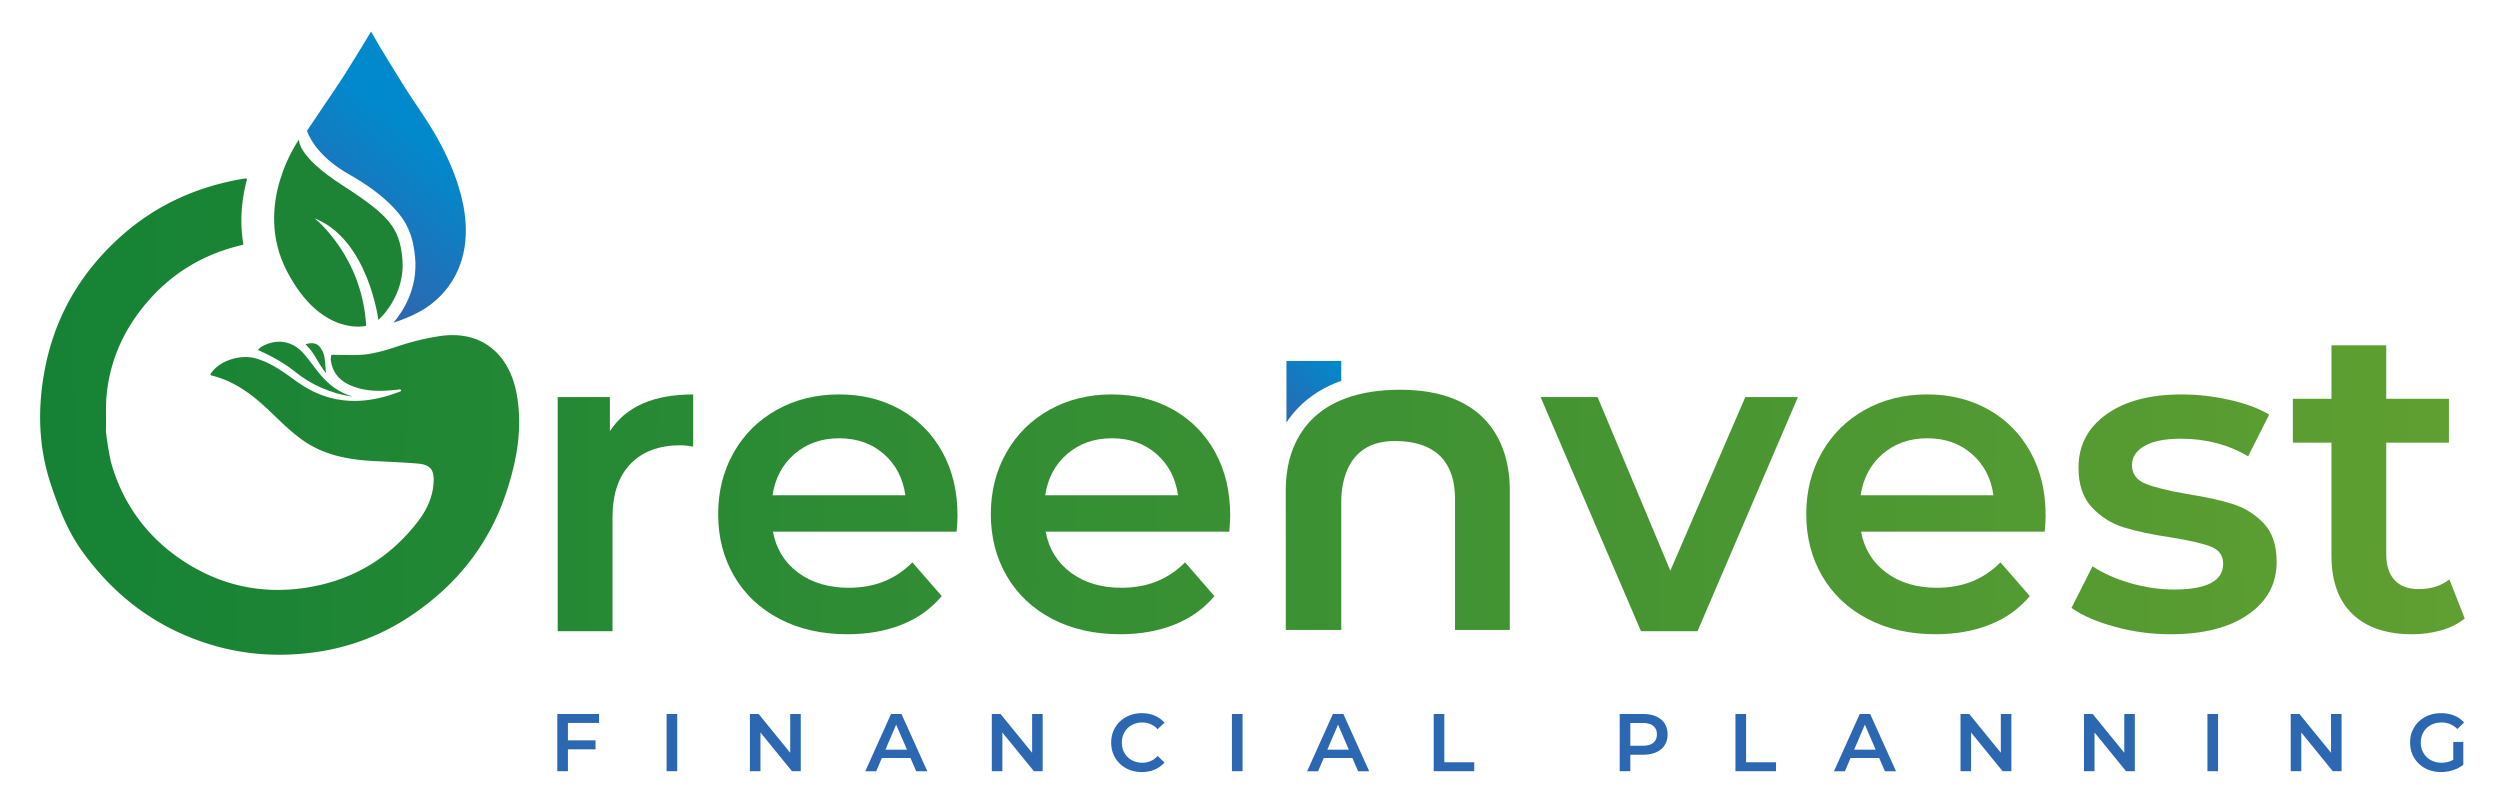 <svg version="1.1" id="Vrstva_1" xmlns="http://www.w3.org/2000/svg" x="0" y="0" viewBox="0 0 3559.39 1127.39" style="enable-background:new 0 0 3559.39 1127.39" xml:space="preserve"><style>.st2{fill:#2c68b1}</style><path class="st2" d="M808.59 1029.25v24.79h39.34v12.8h-39.34v31.19h-15.13v-81.48h59.48v12.69h-44.35zM949.08 1016.56h15.13v81.48h-15.13v-81.48zM1140.09 1016.56v81.48h-12.45l-44.93-55.17v55.17h-15.02v-81.48h12.45l44.93 55.17v-55.17h15.02zM1296.3 1079.19h-40.74l-8.03 18.86h-15.6l36.67-81.48h14.9l36.78 81.48h-15.83l-8.15-18.86zm-5.01-11.88-15.36-35.62-15.25 35.62h30.61zM1484.51 1016.56v81.48h-12.45l-44.93-55.17v55.17h-15.02v-81.48h12.45l44.93 55.17v-55.17h15.02zM1603.3 1093.79c-6.63-3.61-11.83-8.59-15.6-14.96-3.76-6.36-5.65-13.54-5.65-21.53s1.9-15.17 5.7-21.54c3.8-6.36 9.02-11.35 15.66-14.96 6.63-3.61 14.06-5.41 22.29-5.41 6.67 0 12.76 1.16 18.27 3.49s10.17 5.7 13.97 10.13l-9.78 9.2c-5.9-6.36-13.15-9.54-21.77-9.54-5.59 0-10.59 1.22-15.02 3.67-4.42 2.45-7.88 5.84-10.36 10.19-2.48 4.35-3.72 9.27-3.72 14.78s1.24 10.44 3.72 14.78c2.48 4.35 5.94 7.74 10.36 10.19 4.42 2.45 9.43 3.67 15.02 3.67 8.61 0 15.87-3.22 21.77-9.66l9.78 9.31c-3.8 4.42-8.48 7.8-14.03 10.13-5.55 2.33-11.66 3.49-18.33 3.49-8.22-.01-15.65-1.82-22.28-5.43zM1753.97 1016.56h15.13v81.48h-15.13v-81.48zM1925.43 1079.19h-40.74l-8.03 18.86h-15.6l36.67-81.48h14.9l36.78 81.48h-15.83l-8.15-18.86zm-5.01-11.88-15.36-35.62-15.25 35.62h30.61zM2041.24 1016.56h15.13v68.68h42.6v12.8h-57.73v-81.48zM2358.02 1020.06c5.24 2.33 9.25 5.67 12.05 10.01 2.79 4.35 4.19 9.51 4.19 15.48 0 5.9-1.4 11.04-4.19 15.42-2.79 4.38-6.81 7.74-12.05 10.07-5.24 2.33-11.39 3.49-18.45 3.49h-18.39v23.51h-15.13v-81.48h33.52c7.06 0 13.21 1.17 18.45 3.5zm-4.13 37.48c3.41-2.79 5.12-6.79 5.12-11.99s-1.71-9.2-5.12-11.99c-3.42-2.79-8.42-4.19-15.02-4.19h-17.69v32.36h17.69c6.6 0 11.6-1.4 15.02-4.19zM2470.87 1016.56H2486v68.68h42.6v12.8h-57.73v-81.48zM2675.49 1079.19h-40.74l-8.03 18.86h-15.6l36.67-81.48h14.9l36.78 81.48h-15.83l-8.15-18.86zm-5-11.88-15.36-35.62-15.25 35.62h30.61zM2863.71 1016.56v81.48h-12.45l-44.93-55.17v55.17h-15.02v-81.48h12.45l44.93 55.17v-55.17h15.02zM3039.47 1016.56v81.48h-12.45l-44.93-55.17v55.17h-15.02v-81.48h12.45l44.93 55.17v-55.17h15.02zM3142.83 1016.56h15.13v81.48h-15.13v-81.48zM3333.84 1016.56v81.48h-12.45l-44.93-55.17v55.17h-15.02v-81.48h12.45l44.93 55.17v-55.17h15.02zM3492.84 1056.37h14.32v32.47c-4.19 3.34-9.08 5.9-14.67 7.68a56.443 56.443 0 0 1-17.23 2.68c-8.3 0-15.79-1.8-22.46-5.41-6.67-3.61-11.91-8.59-15.71-14.96-3.8-6.36-5.7-13.54-5.7-21.53s1.9-15.17 5.7-21.54c3.8-6.36 9.06-11.35 15.77-14.96 6.71-3.61 14.26-5.41 22.64-5.41 6.83 0 13.04 1.13 18.62 3.38 5.59 2.25 10.28 5.55 14.08 9.89l-9.54 9.31c-6.21-6.21-13.7-9.31-22.46-9.31-5.74 0-10.84 1.21-15.31 3.61-4.46 2.41-7.96 5.78-10.48 10.12-2.52 4.35-3.78 9.31-3.78 14.9 0 5.43 1.26 10.32 3.78 14.67 2.52 4.35 6.01 7.76 10.48 10.24 4.46 2.48 9.52 3.72 15.19 3.72 6.36 0 11.95-1.4 16.76-4.19v-25.36z"/><linearGradient id="SVGID_1_" gradientUnits="userSpaceOnUse" x1="3494.535" y1="764.216" x2="41.429" y2="718.99"><stop offset="0" style="stop-color:#609f31"/><stop offset="1" style="stop-color:#148235"/></linearGradient><path d="M986.9 561.58v74.28c-6.66-1.25-12.7-1.87-18.1-1.87-30.38 0-54.1 8.85-71.16 26.53-17.07 17.69-25.59 43.18-25.59 76.46v161.66h-78.02V565.33h74.28v48.69c22.47-34.96 62-52.44 118.59-52.44z" style="fill:url(#SVGID_1_)"/><linearGradient id="SVGID_2_" gradientUnits="userSpaceOnUse" x1="3494.56" y1="762.34" x2="41.453" y2="717.115"><stop offset="0" style="stop-color:#609f31"/><stop offset="1" style="stop-color:#148235"/></linearGradient><path d="M1362.03 756.95H1100.5c4.57 24.56 16.54 44 35.89 58.36s43.38 21.53 72.09 21.53c36.61 0 66.79-12.06 90.51-36.2l41.82 48.06c-14.98 17.9-33.92 31.42-56.8 40.57-22.89 9.16-48.69 13.73-77.4 13.73-36.62 0-68.87-7.28-96.75-21.85-27.88-14.56-49.42-34.85-64.6-60.86-15.19-26-22.78-55.44-22.78-88.32 0-32.46 7.38-61.69 22.16-87.7 14.77-26 35.27-46.29 61.48-60.86 26.22-14.56 55.76-21.85 88.63-21.85 32.46 0 61.48 7.18 87.07 21.53 25.59 14.36 45.56 34.54 59.92 60.54 14.36 26.01 21.53 56.08 21.53 90.19.01 5.45-.41 13.14-1.24 23.13zM1131.4 646.16c-17.27 14.78-27.78 34.44-31.52 58.98H1289c-3.34-24.13-13.53-43.69-30.58-58.67-17.07-14.98-38.29-22.47-63.67-22.47-24.96 0-46.09 7.39-63.35 22.16z" style="fill:url(#SVGID_2_)"/><linearGradient id="SVGID_3_" gradientUnits="userSpaceOnUse" x1="3494.626" y1="757.256" x2="41.52" y2="712.031"><stop offset="0" style="stop-color:#609f31"/><stop offset="1" style="stop-color:#148235"/></linearGradient><path d="M1750.26 756.95h-261.53c4.57 24.56 16.54 44 35.89 58.36s43.38 21.53 72.09 21.53c36.61 0 66.79-12.06 90.51-36.2l41.82 48.06c-14.98 17.9-33.92 31.42-56.8 40.57-22.89 9.16-48.69 13.73-77.4 13.73-36.62 0-68.87-7.28-96.75-21.85-27.88-14.56-49.42-34.85-64.6-60.86-15.19-26-22.78-55.44-22.78-88.32 0-32.46 7.38-61.69 22.16-87.7 14.77-26 35.27-46.29 61.48-60.86 26.22-14.56 55.76-21.85 88.63-21.85 32.46 0 61.48 7.18 87.07 21.53 25.59 14.36 45.56 34.54 59.92 60.54 14.36 26.01 21.53 56.08 21.53 90.19.01 5.45-.41 13.14-1.24 23.13zm-230.63-110.79c-17.27 14.78-27.78 34.44-31.52 58.98h189.12c-3.34-24.13-13.53-43.69-30.58-58.67-17.07-14.98-38.29-22.47-63.67-22.47-24.96 0-46.09 7.39-63.35 22.16z" style="fill:url(#SVGID_3_)"/><linearGradient id="SVGID_4_" gradientUnits="userSpaceOnUse" x1="3494.778" y1="745.691" x2="41.672" y2="700.466"><stop offset="0" style="stop-color:#609f31"/><stop offset="1" style="stop-color:#148235"/></linearGradient><path d="m2559.81 565.33-142.94 333.31h-80.52l-142.94-333.31h81.14l103.61 247.17 106.73-247.17h74.92z" style="fill:url(#SVGID_4_)"/><linearGradient id="SVGID_5_" gradientUnits="userSpaceOnUse" x1="3494.825" y1="742.054" x2="41.719" y2="696.828"><stop offset="0" style="stop-color:#609f31"/><stop offset="1" style="stop-color:#148235"/></linearGradient><path d="M2911.22 756.95h-261.53c4.57 24.56 16.54 44 35.89 58.36s43.38 21.53 72.09 21.53c36.61 0 66.79-12.06 90.5-36.2l41.82 48.06c-14.98 17.9-33.92 31.42-56.8 40.57-22.89 9.16-48.69 13.73-77.4 13.73-36.62 0-68.87-7.28-96.75-21.85-27.88-14.56-49.42-34.85-64.6-60.86-15.19-26-22.78-55.44-22.78-88.32 0-32.46 7.38-61.69 22.16-87.7 14.77-26 35.27-46.29 61.48-60.86 26.22-14.56 55.76-21.85 88.63-21.85 32.46 0 61.48 7.18 87.07 21.53s45.56 34.54 59.92 60.54c14.36 26.01 21.53 56.08 21.53 90.19.02 5.45-.4 13.14-1.23 23.13zm-230.64-110.79c-17.27 14.78-27.78 34.44-31.52 58.98h189.12c-3.33-24.13-13.53-43.69-30.58-58.67-17.07-14.98-38.29-22.47-63.67-22.47-24.96 0-46.08 7.39-63.35 22.16z" style="fill:url(#SVGID_5_)"/><linearGradient id="SVGID_6_" gradientUnits="userSpaceOnUse" x1="3494.885" y1="737.491" x2="41.779" y2="692.265"><stop offset="0" style="stop-color:#609f31"/><stop offset="1" style="stop-color:#148235"/></linearGradient><path d="M3011.08 892.4c-25.81-7.07-46.4-16.01-61.79-26.84l29.96-59.3c14.98 9.99 32.97 18 53.99 24.03 21.01 6.04 41.71 9.05 62.11 9.05 46.6 0 69.91-12.27 69.91-36.83 0-11.65-5.93-19.76-17.79-24.34-11.86-4.57-30.9-8.94-57.11-13.11-27.46-4.15-49.84-8.94-67.1-14.36-17.27-5.4-32.25-14.87-44.94-28.4-12.7-13.52-19.04-32.35-19.04-56.49 0-31.62 13.21-56.9 39.63-75.84 26.42-18.93 62.11-28.4 107.05-28.4 22.88 0 45.77 2.6 68.66 7.8 22.88 5.21 41.6 12.17 56.17 20.91l-29.96 59.3c-28.3-16.64-60.13-24.97-95.5-24.97-22.89 0-40.26 3.43-52.12 10.3-11.86 6.87-17.79 15.92-17.79 27.15 0 12.48 6.34 21.33 19.04 26.53 12.69 5.21 32.35 10.09 58.98 14.67 26.62 4.16 48.47 8.95 65.54 14.36 17.06 5.41 31.73 14.57 44 27.46 12.27 12.9 18.41 31.21 18.41 54.93 0 31.21-13.53 56.18-40.57 74.9-27.05 18.73-63.88 28.09-110.48 28.09-27.04.01-53.46-3.53-79.26-10.6z" style="fill:url(#SVGID_6_)"/><linearGradient id="SVGID_7_" gradientUnits="userSpaceOnUse" x1="3495.397" y1="698.392" x2="42.291" y2="653.166"><stop offset="0" style="stop-color:#609f31"/><stop offset="1" style="stop-color:#148235"/></linearGradient><path d="M3509.17 880.54c-9.16 7.49-20.29 13.11-33.39 16.85-13.11 3.75-26.95 5.62-41.51 5.62-36.62 0-64.91-9.57-84.89-28.71-19.97-19.13-29.96-47.02-29.96-83.64V630.24h-54.93v-62.42h54.93v-76.15h78.02v76.15h89.26v62.42h-89.26v158.54c0 16.23 3.95 28.61 11.86 37.14 7.9 8.53 19.35 12.8 34.33 12.8 17.48 0 32.04-4.57 43.69-13.73l21.85 55.55z" style="fill:url(#SVGID_7_)"/><g id="kWJoL4_2_"><linearGradient id="SVGID_8_" gradientUnits="userSpaceOnUse" x1="3497.137" y1="565.511" x2="44.031" y2="520.285"><stop offset="0" style="stop-color:#609f31"/><stop offset="1" style="stop-color:#148235"/></linearGradient><path d="M502.48 564.71c-19.51-5.36-34.52-17-47.05-32.07-7.82-9.41-14.71-19.61-22.73-28.83-16.2-18.61-37.9-22.31-59.71-10.65-2.25 1.2-3.96 3.43-5.92 5.18 0 0 30.53 12.56 52.53 30.56s50.76 31.62 82.88 35.81z" style="fill:url(#SVGID_8_)"/><linearGradient id="SVGID_9_" gradientUnits="userSpaceOnUse" x1="3262.008" y1="546.794" x2="75.253" y2="505.057"><stop offset="0" style="stop-color:#609f31"/><stop offset="1" style="stop-color:#148235"/></linearGradient><path d="M464.05 531.4c-1.55-25.51-2.52-28.01-7.4-35.71-4.73-7.46-12.14-8.36-21.69-5.67 0 0 8.64 8.88 12.64 15.88s11.9 19.98 16.45 25.5z" style="fill:url(#SVGID_9_)"/></g><linearGradient id="SVGID_10_" gradientUnits="userSpaceOnUse" x1="3445.152" y1="745.973" x2="106.818" y2="702.25"><stop offset="0" style="stop-color:#609f31"/><stop offset="1" style="stop-color:#148235"/></linearGradient><path d="M1830.6 896.91h79v-182c0-31 10-87 76-87s86 38 86 82v187h78v-199c0-68-34-143-156-143s-163 69-163 143 .21 199.21 0 199z" style="fill:url(#SVGID_10_)"/><linearGradient id="SVGID_11_" gradientUnits="userSpaceOnUse" x1="613.71" y1="314.191" x2="756.432" y2="143.327" gradientTransform="rotate(-1.702 2401.321 5144.956)"><stop offset="0" style="stop-color:#2c68b1"/><stop offset=".992" style="stop-color:#008acd"/></linearGradient><path d="M662.97 318.51c-1.06-18.53-4.92-36.6-10.52-54.35-8.35-26.49-20.26-51.33-34.2-75.22-6.82-11.69-14.47-22.9-21.86-34.25-6.34-9.74-13.09-19.22-19.26-29.07-12.34-19.7-24.46-39.55-36.56-59.4-3.58-5.87-6.81-11.94-10.21-17.92-.54-.94-1.15-1.85-2.12-3.4-3.22 5.41-5.99 10.21-8.9 14.92-10.01 16.27-19.88 32.64-30.18 48.73-8.72 13.62-17.97 26.9-26.98 40.33-7.54 11.25-15 22.56-22.64 33.73-.02.03-1.23 1.81-2.54 3.75 6.08 15.86 21.42 40 60.12 61.93 33.86 19.19 55.99 37.81 70.89 56.08 17.08 20.93 21.14 42.24 22.99 62.15 4.13 44.52-17.56 77.34-30.77 92.87 15.51-4.85 34.38-13.05 47.04-21.63 19.96-13.52 35.06-31.2 44.8-53.42 9.24-21.05 12.2-43.15 10.9-65.83z" style="fill:url(#SVGID_11_)"/><path d="M425.75 198.55s-4.1 22.8 61.5 65.06c67.62 43.56 81.56 60.99 85.61 104.59 4.95 53.32-34.14 87.4-34.14 87.4s-14.22-114.27-90.78-144.76c0 0 67.96 53.51 73.37 153.11 0 0-63.91 16.62-112.97-78.24s17.41-187.16 17.41-187.16z" style="fill:#1d8436"/><linearGradient id="SVGID_12_" gradientUnits="userSpaceOnUse" x1="1808.651" y1="590.014" x2="1898.437" y2="500.228"><stop offset="0" style="stop-color:#2c68b1"/><stop offset=".992" style="stop-color:#008acd"/></linearGradient><path d="M1847.96 580.97c16.54-17.19 37.15-30.12 61.63-38.74v-28.32h-78v87.58c4.83-7.35 10.29-14.2 16.37-20.52z" style="fill:url(#SVGID_12_)"/><linearGradient id="SVGID_13_" gradientUnits="userSpaceOnUse" x1="3496.24" y1="634.037" x2="43.134" y2="588.812"><stop offset="0" style="stop-color:#609f31"/><stop offset="1" style="stop-color:#148235"/></linearGradient><path d="M735.47 560.21c-10.57-56.31-49.95-90.64-109.53-81.65-25.32 3.82-43.95 9.21-68.34 17.35-9 3-27.77 7.89-38.59 8.88-14.87 1.37-29.95.41-46.1.36-.75 0-1.39.56-1.48 1.31-.25 2.02-.68 4.64-.31 7.13 3.23 22.1 18.37 32.94 38.05 38.71 19.43 5.7 39.18 4.57 60.16 2.14 1.71-.2 2.35 2.24.74 2.84-.02.01-.03.01-.05.02-6.32 2.29-12.64 4.61-19.09 6.49-45.67 13.32-88.21 8.14-127.65-20.03-18.81-13.43-37.31-27.68-60.51-33.83-21-5.57-51.37 3.79-62.81 22.36-.53.86-.06 1.98.92 2.22 34.29 8.38 60.31 28.8 84.67 52.27 14.72 14.19 29.47 28.76 46.12 40.43 30.34 21.24 65.74 27.51 102.1 29.3 20.53 1.01 41.1 1.76 61.56 3.57 19.29 1.71 23.1 10.8 21.92 27.98-1.43 20.9-10.31 39.04-22.87 55.22-40.54 52.18-93.54 83.47-159 93.51-63.21 9.69-121.86-3.39-174.78-38.33-49.94-32.97-84.44-79-101.46-136.56-4.45-15.06-8.09-45.6-8.32-47.62-.01-.07-.01-.14-.01-.22.65-16.48-.59-33.08.82-49.47 4.57-53.09 26.26-99.02 61.48-138.51 35.79-40.12 80.21-65.39 132.12-77.37.76-.18 1.25-.91 1.12-1.68-5.56-33.51-1.82-64.81 5.21-91.11a1.48 1.48 0 0 0-1.45-1.86c-.83.01-1.75.09-2.78.26-64.97 10.77-123.21 36.47-172.72 80-58.07 51.07-95.91 114.3-110.64 190.82-10.71 55.61-9.54 110.55 8.44 164.56 11.23 33.72 23.99 66.76 45.12 95.93 45.95 63.45 105.29 108.2 180.55 131.54 49.35 15.31 99.62 18.46 150.37 11.45 48.59-6.71 93.92-23.76 134.85-50.86 66.56-44.05 113.92-103.32 138.6-179.84 14.52-44.91 22.43-90.55 13.57-137.71z" style="fill:url(#SVGID_13_)"/></svg>